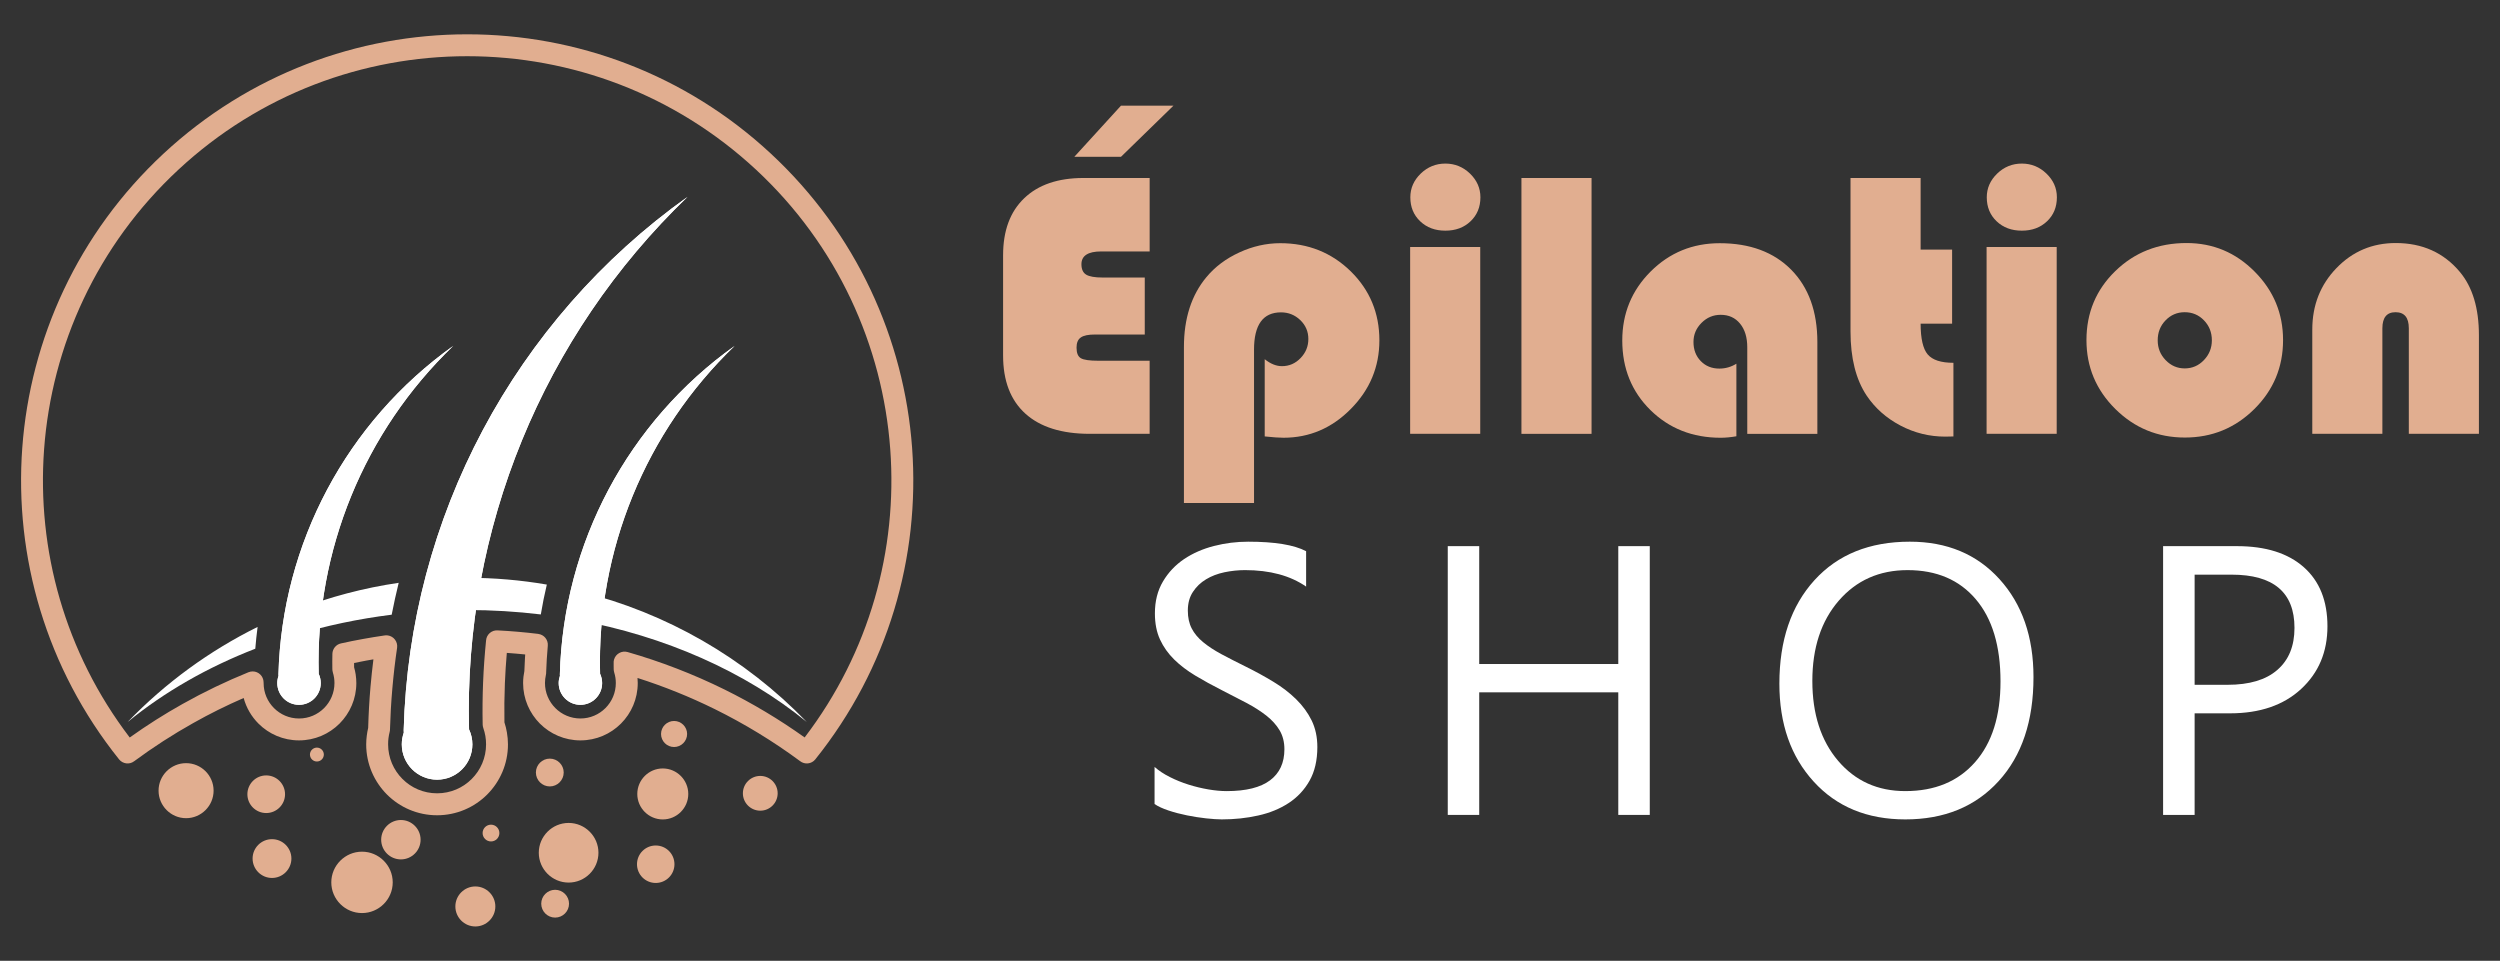 <?xml version="1.0" encoding="utf-8"?>
<!-- Generator: Adobe Illustrator 16.0.0, SVG Export Plug-In . SVG Version: 6.00 Build 0)  -->
<!DOCTYPE svg PUBLIC "-//W3C//DTD SVG 1.1//EN" "http://www.w3.org/Graphics/SVG/1.1/DTD/svg11.dtd">
<svg version="1.1" id="Calque_1" xmlns="http://www.w3.org/2000/svg" xmlns:xlink="http://www.w3.org/1999/xlink" x="0px" y="0px"
	 width="182.145px" height="70px" viewBox="0 0 182.145 70" enable-background="new 0 0 182.145 70" xml:space="preserve">
<rect x="0" y="0" width="182.145" height="70" fill="#333333" stroke="none"/>
<g>
	<g>
		<g>
			<g>
				<path fill-rule="evenodd" clip-rule="evenodd" fill="#FFFFFF" d="M9.297,52.604c2.764-2.864,5.974-5.195,9.471-6.927
					c-0.07,0.525-0.125,1.056-0.168,1.587C15.141,48.607,11.985,50.404,9.297,52.604L9.297,52.604z M21.635,44.415
					c2.38-0.922,4.866-1.58,7.413-1.952c-0.189,0.769-0.359,1.543-0.511,2.323c-2.426,0.302-4.791,0.802-7.056,1.487
					C21.513,45.649,21.565,45.029,21.635,44.415L21.635,44.415z M33.234,42.107c0.268-0.006,0.536-0.011,0.805-0.011
					c1.957,0,3.897,0.167,5.801,0.495c-0.171,0.719-0.316,1.445-0.438,2.176c-1.761-0.213-3.555-0.322-5.363-0.322
					c-0.395,0-0.787,0.005-1.18,0.015C32.967,43.671,33.091,42.889,33.234,42.107L33.234,42.107z M42.308,43.107
					c6.222,1.541,11.945,4.806,16.472,9.496c-4.513-3.691-10.348-6.254-16.72-7.43C42.121,44.481,42.204,43.793,42.308,43.107z"/>
				<path fill-rule="evenodd" clip-rule="evenodd" fill="#FFFFFF" d="M53.523,25.201c-6.502,6.246-10.042,14.93-9.802,23.893
					c0.096,0.206,0.149,0.435,0.149,0.673c0,0.876-0.708,1.585-1.583,1.585c-0.875,0-1.583-0.709-1.583-1.585
					c0-0.182,0.033-0.362,0.091-0.527L40.79,49.13C41.042,39.598,45.758,30.736,53.523,25.201z"/>
				<path fill-rule="evenodd" clip-rule="evenodd" fill="#FFFFFF" d="M33.021,25.201c-6.501,6.246-10.042,14.93-9.801,23.893
					c0.096,0.206,0.149,0.435,0.149,0.673c0,0.876-0.709,1.585-1.584,1.585c-0.874,0-1.583-0.709-1.583-1.585
					c0-0.182,0.032-0.362,0.091-0.527l-0.006-0.109C20.542,39.598,25.257,30.736,33.021,25.201z"/>
				<path fill-rule="evenodd" clip-rule="evenodd" fill="#FFFFFF" d="M50.09,14.343C39.533,24.486,33.782,38.585,34.174,53.144
					c0.155,0.33,0.243,0.701,0.243,1.09c0,1.422-1.152,2.572-2.572,2.572s-2.572-1.15-2.572-2.572c0-0.3,0.053-0.589,0.146-0.855
					L29.412,53.2C29.824,37.719,37.48,23.333,50.09,14.343z"/>
				<path fill-rule="evenodd" clip-rule="evenodd" fill="#FFFFFF" d="M33.021,25.201c-6.501,6.246-10.042,14.93-9.801,23.893
					c0.096,0.206,0.149,0.435,0.149,0.673c0,0.876-0.709,1.585-1.584,1.585c-0.874,0-1.583-0.709-1.583-1.585
					c0-0.182,0.032-0.362,0.091-0.527l-0.006-0.109C20.542,39.598,25.257,30.736,33.021,25.201L33.021,25.201z M53.523,25.201
					c-6.502,6.246-10.042,14.93-9.802,23.893c0.096,0.206,0.15,0.435,0.15,0.673c0,0.876-0.71,1.585-1.584,1.585
					c-0.875,0-1.583-0.709-1.583-1.585c0-0.182,0.033-0.362,0.091-0.527L40.79,49.13C41.042,39.598,45.758,30.736,53.523,25.201
					L53.523,25.201z M34.174,53.144c-0.392-14.559,5.359-28.657,15.917-38.801C37.48,23.333,29.824,37.719,29.412,53.2l0.007,0.178
					c-0.093,0.267-0.146,0.556-0.146,0.855c0,1.422,1.152,2.572,2.572,2.572s2.572-1.15,2.572-2.572
					C34.417,53.845,34.329,53.474,34.174,53.144z"/>
			</g>
		</g>
		<g>
			<path fill-rule="evenodd" clip-rule="evenodd" fill="#E1AE90" d="M8.677,55.327c-5.325-6.644-7.634-14.779-7.054-22.701
				c0.582-7.922,4.054-15.636,10.29-21.432C18.152,5.396,26.096,2.5,34.04,2.5c7.943,0,15.888,2.896,22.124,8.694
				c6.237,5.796,9.71,13.51,10.29,21.432c0.581,7.922-1.729,16.058-7.053,22.701c-0.273,0.341-0.769,0.396-1.11,0.127
				c-1.978-1.462-4.058-2.724-6.209-3.787c-1.829-0.901-3.713-1.659-5.635-2.272c0.012,0.124,0.017,0.248,0.017,0.372
				c0,1.153-0.467,2.196-1.223,2.954c-0.756,0.756-1.799,1.223-2.953,1.223c-1.151,0-2.196-0.467-2.953-1.223
				c-0.754-0.758-1.223-1.801-1.223-2.954c0-0.152,0.009-0.312,0.028-0.474c0.016-0.136,0.037-0.27,0.064-0.399
				c0.012-0.337,0.026-0.654,0.044-0.952c0.005-0.083,0.011-0.17,0.017-0.259c-0.222-0.021-0.443-0.043-0.667-0.062
				c-0.231-0.02-0.455-0.038-0.673-0.053c-0.063,0.736-0.11,1.475-0.141,2.214c-0.039,0.949-0.049,1.899-0.033,2.847
				c0.078,0.238,0.139,0.482,0.18,0.729c0.051,0.294,0.078,0.586,0.078,0.876c0,1.427-0.579,2.717-1.515,3.654
				c-0.934,0.934-2.225,1.511-3.65,1.511s-2.716-0.577-3.65-1.511c-0.935-0.938-1.514-2.228-1.514-3.654
				c0-0.201,0.015-0.419,0.044-0.649c0.023-0.184,0.057-0.368,0.1-0.549c0.029-1.034,0.085-2.031,0.169-2.996
				c0.059-0.666,0.128-1.333,0.213-2.001c-0.17,0.027-0.336,0.056-0.501,0.087c-0.303,0.055-0.606,0.114-0.908,0.178
				c0,0.104,0.001,0.21,0.002,0.314c0.049,0.17,0.086,0.343,0.114,0.515l0.003,0.028c0.029,0.2,0.045,0.403,0.045,0.606
				c0,1.153-0.468,2.196-1.224,2.954c-0.756,0.756-1.799,1.223-2.953,1.223c-1.152,0-2.197-0.467-2.952-1.223
				c-0.509-0.508-0.887-1.151-1.08-1.866c-1.247,0.543-2.472,1.149-3.671,1.825c-1.487,0.832-2.926,1.762-4.313,2.787
				C9.427,55.724,8.943,55.657,8.677,55.327L8.677,55.327L8.677,55.327z M3.212,32.738C2.677,40.04,4.721,47.53,9.451,53.733
				c1.254-0.895,2.54-1.709,3.853-2.445c1.563-0.878,3.168-1.648,4.806-2.313v0.002c0.093-0.038,0.196-0.059,0.303-0.059
				c0.433,0.003,0.783,0.351,0.79,0.78c0.003,0.025,0.003,0.045,0.003,0.067c0,0.714,0.289,1.358,0.757,1.826
				c0.467,0.468,1.112,0.757,1.824,0.757c0.713,0,1.358-0.289,1.825-0.757c0.466-0.468,0.756-1.112,0.756-1.826
				c0-0.124-0.01-0.251-0.026-0.372l-0.004-0.021c-0.021-0.131-0.05-0.258-0.089-0.383h0.003c-0.024-0.074-0.037-0.15-0.038-0.229
				c-0.002-0.183-0.004-0.368-0.004-0.559c0-0.19,0.002-0.376,0.007-0.554v-0.005v-0.002c0.007-0.358,0.256-0.682,0.623-0.762
				c0.526-0.117,1.057-0.225,1.587-0.32c0.55-0.099,1.073-0.186,1.57-0.257c0.084-0.016,0.172-0.018,0.261-0.005
				c0.434,0.063,0.736,0.468,0.673,0.903c-0.145,0.976-0.259,1.968-0.347,2.977c-0.088,1.019-0.144,2.013-0.171,2.98l0,0
				c-0.001,0.059-0.009,0.12-0.025,0.178c-0.037,0.147-0.066,0.295-0.085,0.447c-0.017,0.132-0.026,0.284-0.026,0.449
				c0,0.988,0.4,1.879,1.045,2.524c0.646,0.647,1.538,1.045,2.523,1.045s1.878-0.397,2.523-1.045
				c0.646-0.646,1.046-1.536,1.046-2.524c0-0.208-0.018-0.411-0.051-0.607c-0.035-0.2-0.086-0.397-0.153-0.588h0.001
				c-0.027-0.076-0.044-0.161-0.045-0.25c-0.021-1.03-0.01-2.054,0.031-3.069c0.041-1.022,0.115-2.041,0.217-3.054
				c0.03-0.43,0.4-0.758,0.834-0.734c0.533,0.027,1.029,0.062,1.488,0.102c0.491,0.043,0.985,0.094,1.481,0.154l-0.001,0.003
				c0.425,0.051,0.734,0.432,0.695,0.86c-0.028,0.303-0.052,0.631-0.074,0.983c-0.021,0.333-0.035,0.645-0.044,0.937
				c0.002,0.069-0.003,0.143-0.021,0.213c-0.021,0.095-0.038,0.193-0.049,0.29c-0.012,0.091-0.017,0.19-0.017,0.294
				c0,0.714,0.29,1.358,0.757,1.826c0.466,0.468,1.112,0.757,1.824,0.757c0.712,0,1.357-0.289,1.825-0.757
				c0.467-0.468,0.756-1.112,0.756-1.826c0-0.134-0.01-0.267-0.03-0.396c-0.021-0.127-0.05-0.256-0.09-0.381h0.002
				c-0.022-0.074-0.035-0.15-0.037-0.229c0-0.074-0.001-0.154-0.003-0.241l0,0v-0.005v-0.173c-0.007-0.094,0-0.19,0.028-0.284
				c0.121-0.422,0.563-0.668,0.985-0.549c2.407,0.691,4.771,1.6,7.062,2.729c2.013,0.996,3.967,2.158,5.84,3.494
				c4.73-6.203,6.774-13.693,6.238-20.995c-0.552-7.534-3.853-14.866-9.784-20.376C49.15,6.85,41.596,4.095,34.04,4.095
				c-7.557,0-15.112,2.755-21.043,8.268C7.066,17.872,3.765,25.204,3.212,32.738z"/>
			<path fill-rule="evenodd" clip-rule="evenodd" fill="#E1AE90" d="M19.395,59.237c0.756,0,1.373-0.613,1.373-1.371
				c0-0.753-0.616-1.371-1.373-1.371c-0.756,0-1.371,0.618-1.371,1.371C18.023,58.624,18.639,59.237,19.395,59.237z"/>
			<path fill-rule="evenodd" clip-rule="evenodd" fill="#E1AE90" d="M26.375,66.524c1.232,0,2.238-1.005,2.238-2.236
				s-1.006-2.236-2.238-2.236c-1.232,0-2.237,1.005-2.237,2.236S25.142,66.524,26.375,66.524z"/>
			<path fill-rule="evenodd" clip-rule="evenodd" fill="#E1AE90" d="M41.429,64.303c1.197,0,2.173-0.975,2.173-2.173
				c0-1.195-0.976-2.173-2.173-2.173c-1.198,0-2.174,0.978-2.174,2.173C39.255,63.328,40.231,64.303,41.429,64.303z"/>
			<path fill-rule="evenodd" clip-rule="evenodd" fill="#E1AE90" d="M48.289,59.703c1.022,0,1.858-0.834,1.858-1.856
				c0-1.023-0.835-1.859-1.858-1.859c-1.023,0-1.857,0.836-1.857,1.859C46.431,58.869,47.266,59.703,48.289,59.703z"/>
			<path fill-rule="evenodd" clip-rule="evenodd" fill="#E1AE90" d="M49.112,54.426c0.521,0,0.95-0.426,0.95-0.949
				s-0.428-0.949-0.95-0.949c-0.523,0-0.95,0.426-0.95,0.949S48.588,54.426,49.112,54.426z"/>
			<path fill-rule="evenodd" clip-rule="evenodd" fill="#E1AE90" d="M40.057,57.298c0.558,0,1.013-0.457,1.013-1.016
				c0-0.556-0.455-1.01-1.013-1.01c-0.557,0-1.013,0.454-1.013,1.01C39.044,56.841,39.5,57.298,40.057,57.298z"/>
			<path fill-rule="evenodd" clip-rule="evenodd" fill="#E1AE90" d="M23.088,55.482c0.279,0,0.506-0.229,0.506-0.508
				c0-0.276-0.227-0.505-0.506-0.505s-0.506,0.229-0.506,0.505C22.583,55.254,22.809,55.482,23.088,55.482z"/>
			<path fill-rule="evenodd" clip-rule="evenodd" fill="#E1AE90" d="M13.558,59.611c1.104,0,2.004-0.901,2.004-2.006
				s-0.9-2.003-2.004-2.003c-1.104,0-2.006,0.898-2.006,2.003S12.454,59.611,13.558,59.611z"/>
			<path fill-rule="evenodd" clip-rule="evenodd" fill="#E1AE90" d="M55.393,59.065c0.696,0,1.266-0.568,1.266-1.267
				s-0.57-1.266-1.266-1.266c-0.698,0-1.268,0.567-1.268,1.266S54.695,59.065,55.393,59.065z"/>
			<path fill-rule="evenodd" clip-rule="evenodd" fill="#E1AE90" d="M19.817,63.966c0.778,0,1.414-0.635,1.414-1.415
				c0-0.776-0.635-1.411-1.414-1.411c-0.78,0-1.414,0.635-1.414,1.411C18.404,63.331,19.037,63.966,19.817,63.966z"/>
			<path fill-rule="evenodd" clip-rule="evenodd" fill="#E1AE90" d="M34.633,67.5c0.802,0,1.457-0.655,1.457-1.458
				c0-0.802-0.655-1.457-1.457-1.457c-0.802,0-1.456,0.655-1.456,1.457C33.177,66.845,33.831,67.5,34.633,67.5z"/>
			<circle fill-rule="evenodd" clip-rule="evenodd" fill="#E1AE90" cx="47.775" cy="62.966" r="1.365"/>
			<path fill-rule="evenodd" clip-rule="evenodd" fill="#E1AE90" d="M29.209,62.614c0.79,0,1.435-0.642,1.435-1.435
				c0-0.789-0.645-1.435-1.435-1.435c-0.791,0-1.437,0.646-1.437,1.435C27.773,61.973,28.418,62.614,29.209,62.614z"/>
			<circle fill-rule="evenodd" clip-rule="evenodd" fill="#E1AE90" cx="35.773" cy="60.695" r="0.611"/>
			<path fill-rule="evenodd" clip-rule="evenodd" fill="#E1AE90" d="M40.446,66.854c0.559,0,1.013-0.454,1.013-1.013
				c0-0.556-0.454-1.013-1.013-1.013c-0.557,0-1.013,0.457-1.013,1.013C39.434,66.4,39.889,66.854,40.446,66.854z"/>
		</g>
	</g>
	<g>
		<g>
			<path fill="#E1AE90" d="M83.405,20.221v4.151h-3.619c-0.491,0-0.84,0.07-1.044,0.218c-0.206,0.142-0.308,0.389-0.308,0.736
				c0,0.394,0.105,0.649,0.315,0.772c0.208,0.124,0.636,0.185,1.282,0.185h3.729v5.325h-4.355c-2.05,0-3.614-0.491-4.697-1.469
				c-1.084-0.979-1.625-2.391-1.625-4.24v-7.304c0-1.786,0.512-3.17,1.537-4.151c1.023-0.983,2.464-1.476,4.322-1.476h4.819v5.352
				h-3.538c-0.954,0-1.433,0.313-1.433,0.93c0,0.363,0.114,0.617,0.341,0.757c0.228,0.142,0.634,0.214,1.215,0.214H83.405z
				 M85.495,7.7l-3.823,3.725h-3.399L81.671,7.7H85.495z"/>
			<path fill="#E1AE90" d="M91.366,36.646h-5.107V25.283c0-2.082,0.546-3.78,1.638-5.091c0.629-0.757,1.428-1.355,2.398-1.8
				c0.968-0.447,1.963-0.673,2.982-0.673c2.03,0,3.742,0.686,5.134,2.048c1.393,1.369,2.088,3.043,2.088,5.027
				c0,1.93-0.691,3.596-2.075,4.995c-1.382,1.403-3.022,2.104-4.914,2.104c-0.311,0-0.765-0.032-1.366-0.096v-5.627
				c0.419,0.337,0.838,0.508,1.256,0.508c0.529,0,0.98-0.196,1.358-0.59c0.377-0.391,0.566-0.853,0.566-1.391
				c0-0.539-0.196-0.996-0.587-1.374c-0.392-0.375-0.86-0.565-1.405-0.565c-1.311,0-1.966,0.903-1.966,2.719V36.646z"/>
			<path fill="#E1AE90" d="M107.847,17.996v13.612h-5.107V17.996H107.847z M105.306,11.918c0.691,0,1.291,0.243,1.796,0.73
				c0.504,0.488,0.758,1.063,0.758,1.727c0,0.711-0.24,1.292-0.718,1.747c-0.477,0.457-1.091,0.684-1.836,0.684
				c-0.747,0-1.357-0.227-1.835-0.684c-0.478-0.455-0.717-1.036-0.717-1.747c0-0.663,0.253-1.238,0.757-1.727
				C104.016,12.161,104.614,11.918,105.306,11.918z"/>
			<path fill="#E1AE90" d="M115.957,12.969v18.64h-5.108v-18.64H115.957z"/>
			<path fill="#E1AE90" d="M126.51,26.499v5.287c-0.419,0.073-0.8,0.108-1.146,0.108c-2.048,0-3.755-0.676-5.121-2.021
				c-1.364-1.348-2.047-3.034-2.047-5.065c0-1.975,0.69-3.65,2.068-5.027c1.379-1.373,3.057-2.061,5.031-2.061
				c2.203,0,3.939,0.647,5.211,1.932c1.27,1.29,1.904,3.047,1.904,5.279v6.678h-5.107v-6.308c0-0.722-0.176-1.295-0.526-1.722
				c-0.352-0.429-0.821-0.642-1.413-0.642c-0.538,0-1.001,0.194-1.393,0.586s-0.587,0.855-0.587,1.395
				c0,0.563,0.178,1.028,0.532,1.391c0.354,0.365,0.805,0.546,1.353,0.546C125.714,26.854,126.128,26.737,126.51,26.499z"/>
			<path fill="#E1AE90" d="M139.933,12.969v5.215h2.294v5.396h-2.294c0,1.082,0.171,1.831,0.511,2.237
				c0.345,0.411,0.968,0.616,1.879,0.616v5.366c-0.264,0.01-0.46,0.013-0.587,0.013c-1.155,0-2.247-0.267-3.271-0.806
				c-1.023-0.538-1.847-1.264-2.465-2.184c-0.782-1.175-1.175-2.732-1.175-4.672V12.969H139.933z"/>
			<path fill="#E1AE90" d="M149.847,17.996v13.612h-5.108V17.996H149.847z M147.305,11.918c0.692,0,1.291,0.243,1.796,0.73
				c0.507,0.488,0.759,1.063,0.759,1.727c0,0.711-0.237,1.292-0.717,1.747c-0.479,0.457-1.091,0.684-1.838,0.684
				c-0.745,0-1.357-0.227-1.836-0.684c-0.478-0.455-0.717-1.036-0.717-1.747c0-0.663,0.253-1.238,0.757-1.727
				C146.015,12.161,146.612,11.918,147.305,11.918z"/>
			<path fill="#E1AE90" d="M159.311,17.707c1.928,0,3.582,0.695,4.96,2.084c1.379,1.386,2.068,3.049,2.068,4.989
				c0,1.966-0.698,3.642-2.096,5.025c-1.399,1.384-3.083,2.073-5.058,2.073c-1.978,0-3.664-0.692-5.065-2.079
				c-1.403-1.389-2.105-3.063-2.105-5.02c0-1.993,0.702-3.671,2.105-5.032C155.521,18.387,157.248,17.707,159.311,17.707z
				 M159.171,22.747c-0.545,0-1.011,0.197-1.393,0.594c-0.384,0.396-0.572,0.881-0.572,1.454c0,0.564,0.19,1.044,0.579,1.445
				c0.388,0.401,0.849,0.602,1.386,0.602c0.547,0,1.014-0.2,1.399-0.602c0.385-0.401,0.582-0.881,0.582-1.445
				c0-0.573-0.19-1.058-0.574-1.454C160.195,22.944,159.726,22.747,159.171,22.747z"/>
			<path fill="#E1AE90" d="M180.608,31.608h-5.106v-7.689c0-0.781-0.321-1.172-0.969-1.172c-0.638,0-0.957,0.391-0.957,1.172v7.689
				h-5.107v-7.592c0-1.777,0.588-3.271,1.764-4.487c1.172-1.213,2.613-1.822,4.314-1.822c1.945,0,3.507,0.705,4.684,2.117
				c0.916,1.102,1.378,2.635,1.378,4.601V31.608z"/>
		</g>
		<g>
			<path fill="#FFFFFF" d="M84.119,58.58v-2.704c0.309,0.274,0.678,0.518,1.111,0.736c0.432,0.219,0.888,0.403,1.366,0.554
				c0.478,0.15,0.957,0.265,1.439,0.348c0.483,0.082,0.93,0.124,1.339,0.124c1.411,0,2.465-0.264,3.161-0.787
				c0.695-0.522,1.044-1.276,1.044-2.26c0-0.527-0.116-0.987-0.349-1.381c-0.232-0.388-0.553-0.746-0.961-1.069
				c-0.41-0.321-0.896-0.632-1.454-0.929c-0.561-0.297-1.163-0.607-1.81-0.935c-0.683-0.346-1.321-0.698-1.911-1.051
				c-0.592-0.355-1.107-0.746-1.543-1.174c-0.437-0.429-0.782-0.914-1.032-1.454c-0.25-0.541-0.375-1.176-0.375-1.907
				c0-0.892,0.195-1.666,0.587-2.326c0.39-0.66,0.904-1.203,1.543-1.635c0.636-0.424,1.361-0.743,2.177-0.952
				c0.814-0.21,1.645-0.312,2.49-0.312c1.931,0,3.337,0.229,4.22,0.692v2.58c-1.156-0.8-2.64-1.201-4.453-1.201
				c-0.499,0-1,0.053-1.501,0.157c-0.501,0.107-0.947,0.276-1.337,0.514c-0.393,0.235-0.71,0.54-0.956,0.916
				c-0.247,0.37-0.371,0.827-0.371,1.363c0,0.501,0.094,0.935,0.282,1.298c0.186,0.362,0.461,0.695,0.826,0.995
				c0.363,0.303,0.807,0.592,1.33,0.876c0.524,0.281,1.127,0.589,1.81,0.927c0.701,0.348,1.366,0.711,1.993,1.094
				c0.628,0.379,1.179,0.806,1.652,1.27c0.473,0.466,0.85,0.978,1.127,1.542c0.276,0.563,0.416,1.211,0.416,1.939
				c0,0.965-0.19,1.78-0.566,2.45c-0.378,0.67-0.888,1.214-1.53,1.633c-0.643,0.419-1.38,0.722-2.22,0.906
				c-0.837,0.188-1.719,0.282-2.648,0.282c-0.31,0-0.692-0.028-1.146-0.076c-0.456-0.051-0.921-0.122-1.394-0.219
				c-0.474-0.096-0.923-0.213-1.345-0.355C84.712,58.91,84.373,58.753,84.119,58.58z"/>
			<path fill="#FFFFFF" d="M120.199,59.373h-2.294v-8.931h-10.132v8.931h-2.292V39.791h2.292v8.588h10.132v-8.588h2.294V59.373z"/>
			<path fill="#FFFFFF" d="M138.817,59.7c-2.776,0-4.999-0.917-6.67-2.748c-1.671-1.828-2.505-4.206-2.505-7.139
				c0-3.151,0.851-5.662,2.552-7.537c1.703-1.876,4.02-2.81,6.951-2.81c2.703,0,4.882,0.908,6.532,2.727
				c1.653,1.822,2.479,4.202,2.479,7.142c0,3.195-0.845,5.722-2.539,7.577C143.924,58.771,141.656,59.7,138.817,59.7z
				 M138.981,41.538c-2.057,0-3.727,0.744-5.012,2.227c-1.282,1.482-1.925,3.431-1.925,5.846c0,2.409,0.627,4.352,1.878,5.821
				c1.252,1.47,2.883,2.206,4.895,2.206c2.149,0,3.842-0.7,5.079-2.104c1.238-1.401,1.857-3.361,1.857-5.883
				c0-2.585-0.599-4.583-1.803-5.994C142.75,42.244,141.094,41.538,138.981,41.538z"/>
			<path fill="#FFFFFF" d="M159.896,51.972v7.401h-2.297V39.791h5.382c2.094,0,3.713,0.511,4.866,1.531
				c1.152,1.018,1.726,2.455,1.726,4.312c0,1.858-0.638,3.38-1.918,4.563c-1.277,1.183-3.007,1.775-5.18,1.775H159.896z
				 M159.896,41.868v8.025h2.402c1.583,0,2.793-0.359,3.622-1.083c0.837-0.724,1.251-1.745,1.251-3.065
				c0-2.587-1.53-3.877-4.585-3.877H159.896z"/>
		</g>
	</g>
</g>
</svg>
